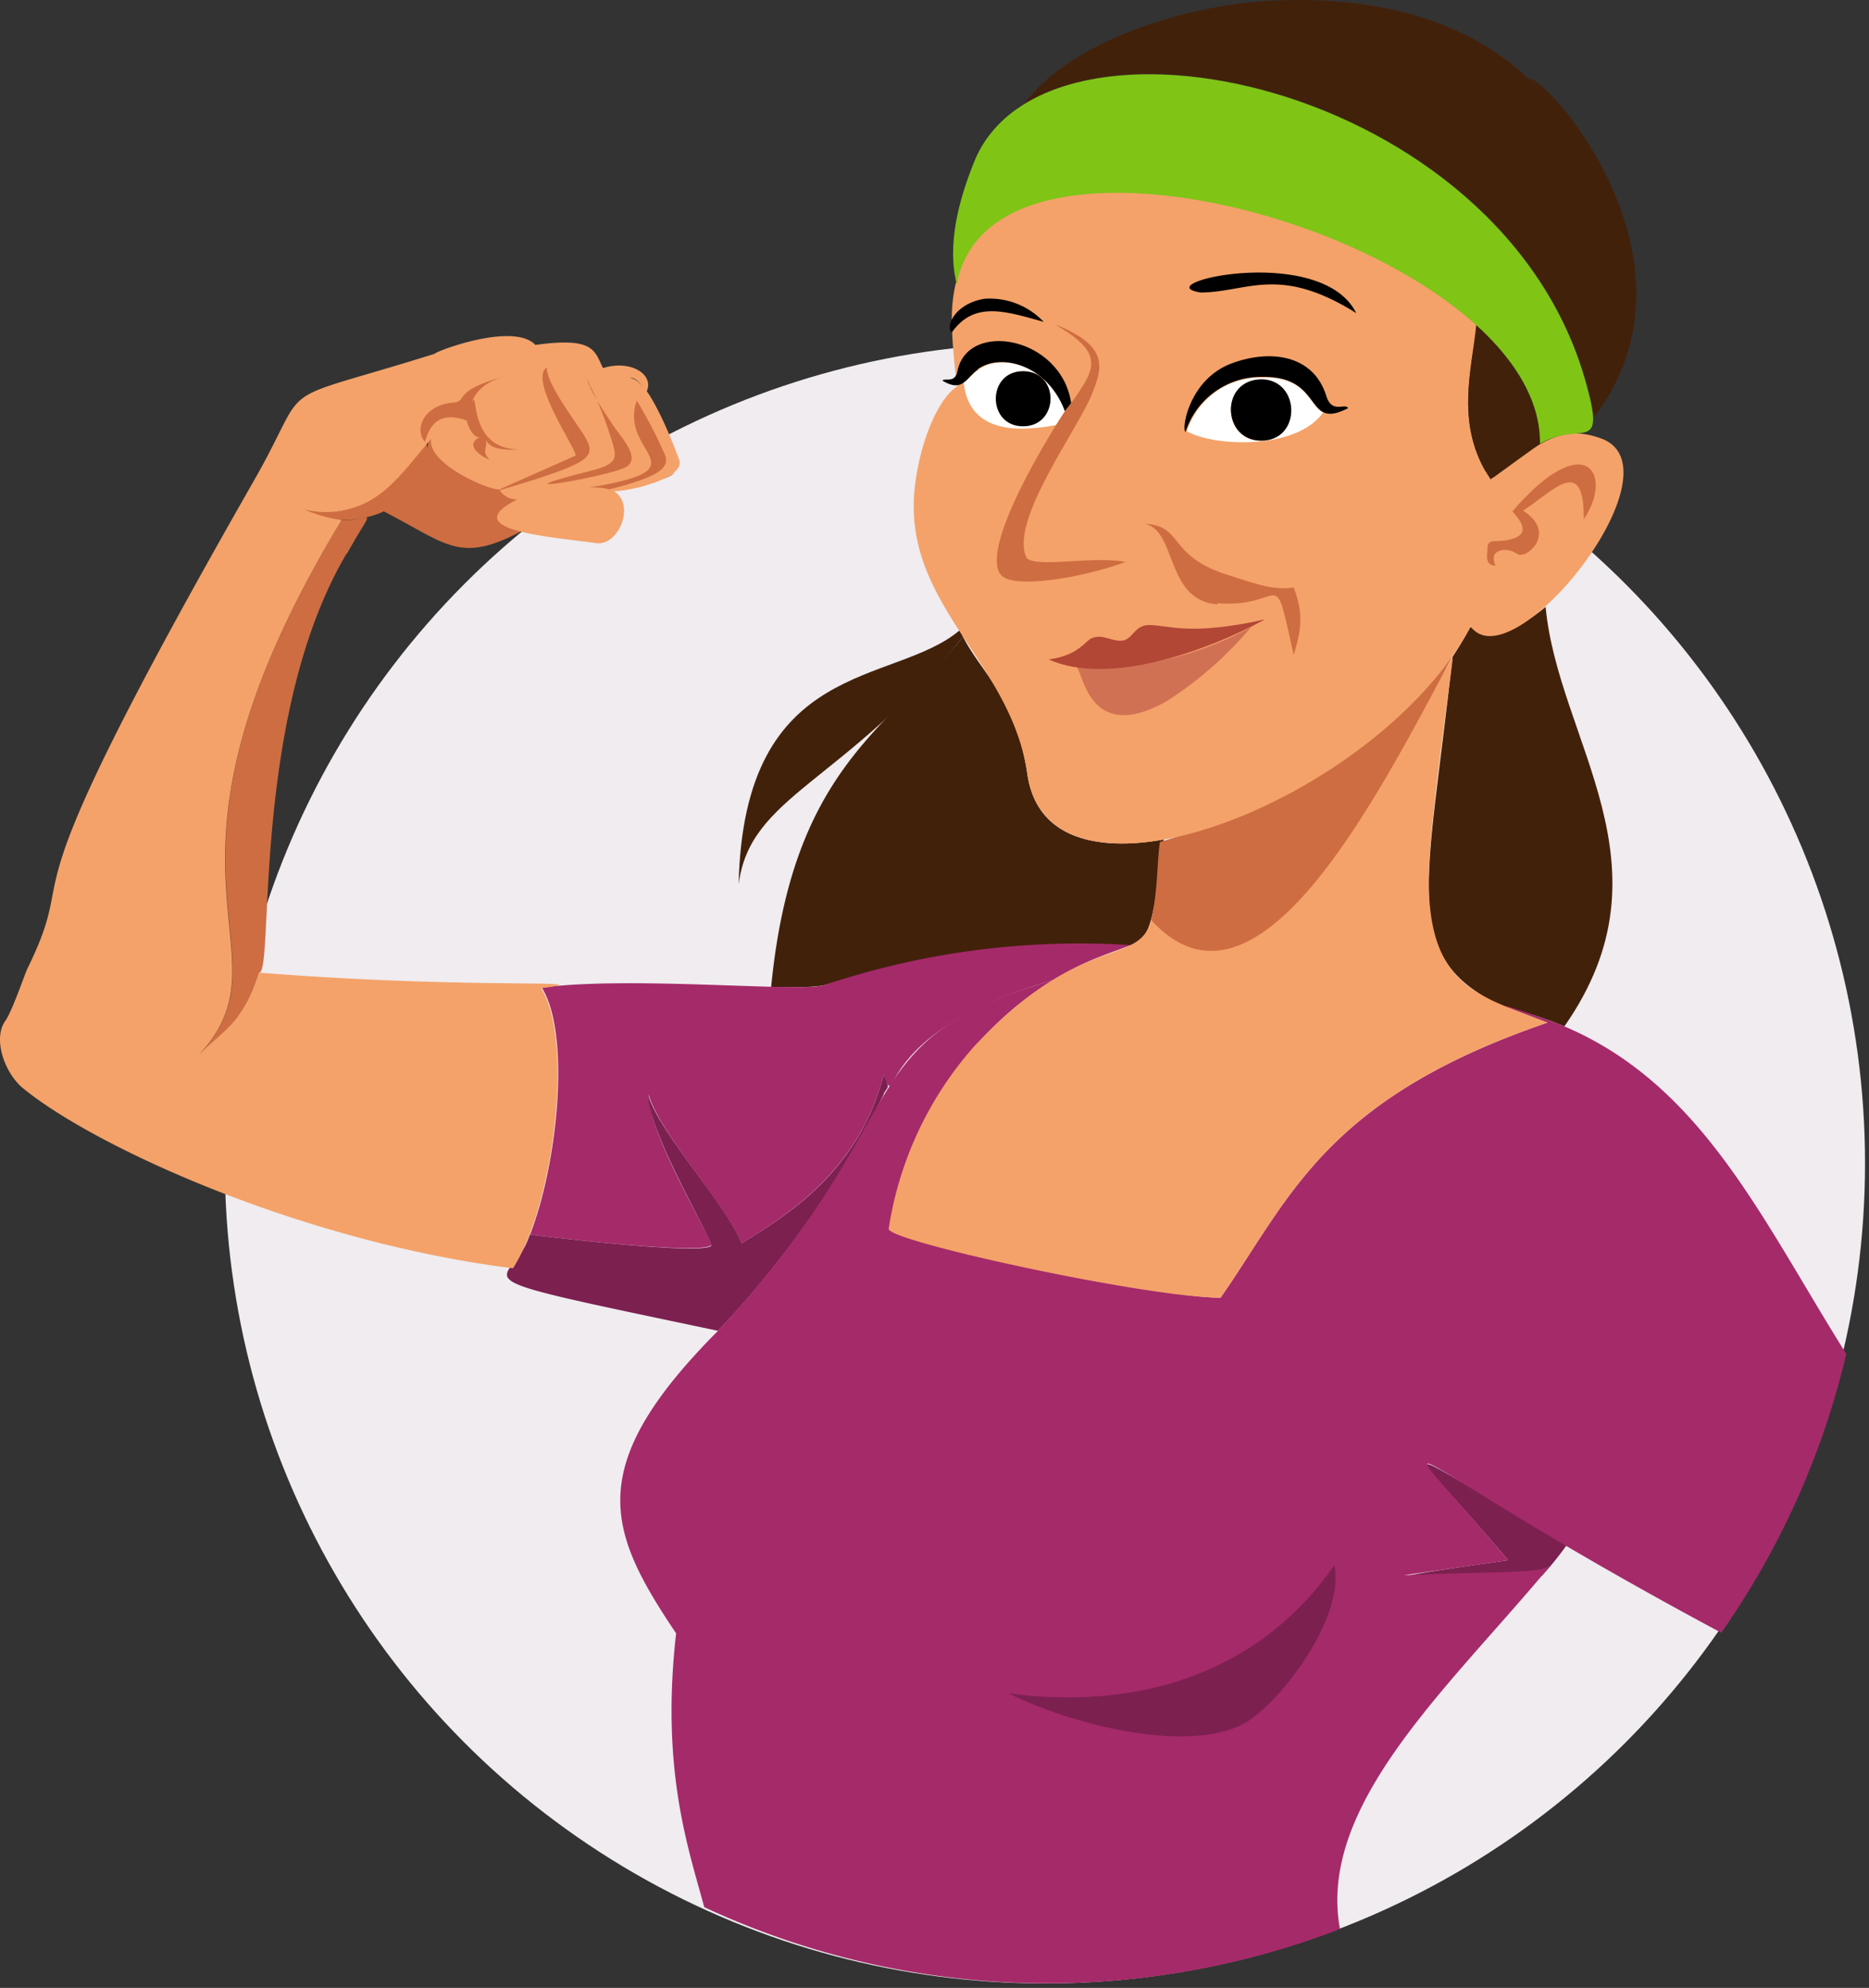 <svg viewBox="0 0 299 318" xmlns="http://www.w3.org/2000/svg" role="img" aria-hidden="true" focusable="false"><rect x="0" y="0" width="299" height="318" fill="#333333" stroke="none"/><g transform="matrix(-1 0 0 1 298.366 0)" fill="none"><circle fill="#F0ECF0" cx="131.2" cy="186.088" r="131.2"/><path d="M144.8 100.788c10.5 9 34.6 4.3 35.4 40.7-1.8-14.3-16.6-16-35.9-39.6l.5-1v-.1zm-83.8.8c3.6-1.2.5-3.3 5 3.5 4 37.1 8.6 47.9-7.8 55.8-1.6.6-4.6 1-10.1 3.3-18-25.7 1-45.6 3-67.1 4.1 3.4 8.2 5 10 4.5H61z" fill="#42210B"/><path d="M166.5 157.588c-54.6-16-50.2 7.4-54.3-23.3 7.1 1.3 20 1.8 21.8-10.4 1.8-12.2 7.2-16 10.3-22 12.4 15 27.3 21.2 30.7 56-4.2.1-7.3 0-8.5-.3zm-122-96.2a68.021 68.021 0 0 0-1.2 5.3c-18.1-24 5.7-52.2 10-54 2.6-1.1-10.4 7.2-11.8 27a47 47 0 0 0 3 21.7z" fill="#42210B"/><path d="M254.9 135.888l.2 3.5-.2-3.5zm-.8-8.9l.8 8.9-.8-8.9zm-11.1-38.4l-3.4-5.8 3.3 5.8h.1zm.4.8l.5.8-.5-.8zm2.4 4.5l.3.5-.3-.5zm-1-1.9l.3.5-.3-.5z" fill="#F4A269"/><path d="M243.7 83.188c35 57.8 6.6 68.9 23.2 85.9-4.2-4.3-7.4-5.2-10-13.5-2.4 0 1.3-40.2-13.5-66.2-5.3-9.3-4.8-6 .3-6.2zm-11.6-9.4a37.9 37.9 0 0 0 4.8 5.4 24.4 24.4 0 0 1-4.8-5.4z" fill="#CE6D42"/><path d="M220.3 61.988c1.9 1.3 2.9 1.5 2.1 3.6-2-1-3.1-2.2-2.3-4.3 2.2 1.4.7.7.3.6l-.1.1zm-2 16.4l-.5-.2.5.2z" fill="#F4A269"/><path d="M220.3 61.988c.7 0 1.1.2 2 1.3l-2-1.3zm-6.3 9.6a7.9 7.9 0 0 0 1.5.3 4 4 0 0 1-1.5-.3z" fill="#CE6D42"/><path d="M193.5 76.988c-.6-.1-2.8-.8-3-1.4a12.9 12.9 0 0 0 3 1.5v-.1zm22.8.4l-2.3-1 2.3 1z" fill="#D38053"/><path d="M217.8 78.188l.7.5c-3 2.2-1.3.2-13.5-.8 11.9.2 0-3.6 12.8.3z" fill="#F4A269"/><path d="M215.1 79.788c1.1-.2 2.6-1.5 3.4-2.1-.4-.4-.5-.2-.2-.3 2.4.7 11.2-5.8 11.5-8.2a23.2 23.2 0 0 0 .2 2.6c.2-5 6.2 14.7 21 9-7.2 5-15.1.5-14 1-10.3 5.3-12.2 8.5-22.4 3 4.6-1 4.3-3.1.5-5z" fill="#CE6D42"/><path d="M193 210.788l1.6-.4-1.6.4zm-6.8 1.5l1.5-.3-1.5.3zm27.4-14.8c-3 .4-27.4 3.3-29 1.7-.5-.4 10.2-18 10-24.1-1.6 6-12.6 18-14.9 23.8-6.5-4.1-18.7-11.2-22.7-27-2.6 6.7 2.5-6.6-27.1-15.1-5.5-3.4-9.8-4.5-12.4-5.6a128.5 128.5 0 0 1 49 6.4c3.7 1.2 31-1.5 45.2.4-5.3 8.3-2 34.8 4.5 44.9 1.2 1.8 1.8 1.3-1.2 2 1.7-.3-.3.4-1.4-7.4z" fill="#A52A6A"/><path d="M157 174.988c-.8-1.4-1-.8 0-3.1 4 15.9 16.2 22.9 22.7 27 2.3-5.9 13.3-17.8 15-23.8 0 6-10.6 23.7-10.1 24.2 1.5 1.5 26-1.4 29-1.8 2.6 8.8 15.5 5.8-30.1 15.4a158 158 0 0 1-26.5-37.8v-.1z" fill="#7C2050"/><path d="M200.3 78.488c-3.7 2-1 8.9 2.7 8.4 6.9-1 22.6-2 12.6-7a3.2 3.2 0 0 0 2.9-1.6c1.5.2 11.6-4.1 10.9-8.1 3.4 4.1 5.6 7 8.4 9a14.3 14.3 0 0 0 11.9 2.3 22.5 22.5 0 0 1-6 1.7c35 57.8 6.7 68.9 23.2 85.9-4-4.2-7.4-5.2-10-13.5-33.6 2.7-56.2 1-45.1 2.5-5.3 8.3-2 34.7 4.5 44.8 33.6-4.2 67-19.4 78.5-28.9 3-2.6 4.7-8 2.7-10.7-1.1-1.6-3-7.2-3.5-8.3-9.4-19.2 6.3-3.6-36.2-78-9.7-16.9-1.8-11.9-29-20.4.3-.2-12.5-5.2-16.1-1.4h.1c-9.4-1.3-9.5.8-10.9 3.7-4.4-1.4-8.2 1-7 3.7.3-.4-2 2.3-5.2 11-1 2.8 7.6 5 10.6 5v-.1zm-2.7-18c-.8 0-1.7.8-2.6 2 1.2-1.6 2-2.2 2.6-2z" fill="#F4A269"/><path d="M200.3 73.688a2.7 2.7 0 0 1 0-2.5c.4 3 .5 3.2 0 2.5z" fill="#F4A269"/><path d="M198 74.588c-1.8-1.4.4-4 1.9-6 6.8-9.8 4-9.3.4 2.5-.6 2.2-.5 3 2.7 4 19.2 4.8-3.1 1-5-.5z" fill="#CE6D42"/><path d="M204 61.688l.4-1.1a4.3 4.3 0 0 1-.3 1.1h-.1zm0 16.3a10.2 10.2 0 0 0-3.1.3c-8.7-2.2-9.9-3.7-8.7-6a69.8 69.8 0 0 1 4.3-8.2c3 8.6-11.1 10.8 7.6 13.9h-.1zm14.3.4c-14.7-4.4-15.5-5.2-13.4-8.7 1.2-2 6-8.2 6-10.9 3 2-5 13.4-4.6 14.1 13 5.8 13.2 5.8 12 5.5z" fill="#CE6D42"/><path fill="#A52A6A" d="M61 159.588l-2.8 1.3 2.9-1.3z"/><path d="M51.7 252.088a52 52 0 0 1-4.1-5.1c29.9-17 26.8-17.9 9.5 2.6 22.6 3.2 24.7 3.7-5.4 2.5z" fill="#7C2050"/><path d="M48.1 164.188c3.2-1.4 17.8-6.2 2.7-.6 35.7 12.2 41.2 28.1 52.3 44 10.7 0 52.5-9.3 52.5-11.1 0-5.3-5.5-27.3-25.7-39.7 33.5 9.7 21 21 53.6 56.1 21.7 21.8 17.7 32 6.7 48.4 2.5 21.9-2 34.5-4.5 43.8a130.1 130.1 0 0 1-101.7 3.5c3.7-20-17.7-38.9-33.7-58.2 1.8 1.3 5.5.9 23.5 1.6l-16.7-2.4c22.2-26.3 19-16.8-34.1 11.6a129.6 129.6 0 0 1-20-44.6c13.5-21.5 23-43 45.1-52.4z" fill="#A52A6A"/><path d="M50.8 163.588c10.5-4.2 19-5.4 19-22.8 0-9.4-4.2-36.4-3.8-35.7a27 27 0 0 0 1.7 3c11.7 19.5 30.2 57.2 46.5 39 1.8 7.7 11.1 1.7 28.5 20.5a57 57 0 0 1 13.5 29c0 2-41.3 11-53.1 11-11.1-15.9-16.6-31.8-52.3-44z" fill="#F4A269"/><path d="M66 105.288c-.1-2 13.4 19.6 46.8 29.4.5 3.2.3 7.8 1.4 12.5-16.8 18.4-35.8-19-48.1-42l-.1.1z" fill="#CE6D42"/><path d="M63.1 100.288c14.9 27.7 67.3 48.3 70.9 23.6 2.6-18.3 20.2-27.2 18-46.1-.9-7.6-3.9-14.2-6.8-16a79.4 79.4 0 0 0 .9-10.7c0-34.9-61.3-19.7-84 .9.8 7.2 3.6 16.1-2.2 24.7-7-5-10.7-9.2-17.8-6.5-13 5 14.4 39.2 21 30v.1z" fill="#F4A269"/><path d="M126.1 106.788c-1 .7-2 12.5-14.5 5.3a59.4 59.4 0 0 1-13.4-11.8 52.9 52.9 0 0 0 27.9 6.5z" fill="#D17154"/><path d="M96 99.088c12.2 2.7 15.3.9 18.6.9 2.3 0 2.6 2.4 4.3 2.5 1.7.1 2.9-1 4.5-.5 1.3.2 2 2.8 7.2 3.5-9.5 4.3-25.3-1.3-34.6-6.4z" fill="#B24736"/><path d="M86.7 65.988c4.2 6 17.4 5.5 21.8 3a12.4 12.4 0 0 0-12-8.6c-7.3-.2-7.5 4.4-9.8 5.6zm10.1-5.2c6.5.3 6 10-.4 9.7-6.4-.3-6-10 .4-9.8v.1z" fill="#FFF"/><path d="M96.5 60.288c-10.1-.2-6.7 8.7-13.8 5 .5-.9 2.6 1 3.5-2 2.1-6.6 9-7.4 15-5.2 7 2.5 8.2 10.7 7.5 11a12.7 12.7 0 0 0-12.2-8.8z" fill="#000"/><path d="M128 65.788l1.4 2.2c7.3 1.4 14 .7 14.8-6.8-.8-.5-1.4-1.4-2.3-2-3.6-2.8-11-.9-14 6.6h.1zm6.7-6.4c5.8 0 5.8 8.8 0 8.8s-5.9-8.8 0-8.8z" fill="#FFF"/><path d="M142 59.088c-3.7-2.7-11.2-.8-14 6.7l-1-1.3c1.6-10.7 16.6-13.3 18.2-5.1.4 2 2 1 2.4 1.5-3.3 2-3.8-.5-5.7-1.8h.1z" fill="#000"/><path d="M44.5 61.388c-10.5-26 2.1-64.4 51.7-61.2 12.1.8 30.6 6 38.4 16.5-22.5-14.1-78.6 3-90 44.7h-.1z" fill="#42210B"/><path d="M52 70.988c0-6.7 3.9-13.2 10.2-19 .7 7.2 3.5 16.1-2.3 24.7l-7.9-5.7z" fill="#42210B"/><path d="M128 65.788c3 4.5 13.5 21.8 10.3 26.1-1.8 2.5-13.3.5-20-2 5.2-1 14.1 1 15.8-.6 3-5.7-8.3-20.8-10.4-26.2-1.8-4.4-2.7-7.8 5.9-11.2-8.8 5.1-6.1 7.5-1.7 13.9h.1z" fill="#CE6D42"/><path d="M52 70.988c-6.4-3.8-10.6 2-7.4-9.6 13.3-48.5 87-63.6 98-35.3 2.4 6 4.3 13.1 2.7 19.4-5.8-32-93.7-6.1-93.3 25.5z" fill="#80C416"/><path d="M106.3 46.788c-7.4 0-12.5-4.5-24.9 3.3 5.6-11.3 34-4.7 24.9-3.3zm25.1 4.7a11.9 11.9 0 0 1 9.4-3.7c4.7.7 6.4 4.4 5.3 5.4-3.6-5.1-8.6-3.4-14.7-1.7zm-34.6 9.2c6.5.3 6 10-.4 9.8-6.4-.2-6-10 .4-9.8zm37.9-1.3c5.8 0 5.8 8.8 0 8.8s-5.9-8.8 0-8.8z" fill="#000"/><path d="M103.6 96.488c-11 .9-8.8-7-12.2 8.3-1-3.5-1.8-6.1 0-10.8 3.2.4 5.3-.3 11.1-2.2 9-3 6.6-7.7 12.7-8-5.2 1.2-3.2 12.2-11.6 12.9v-.2z" fill="#CE6D42"/><path d="M99.5 275.788c-5.7-3-16.4-17-14.6-25.4 13 18.6 33.3 23 52.1 20.5-9.8 4.9-28.3 9.7-37.5 4.9z" fill="#7C2050"/><path d="M56.4 81.788c-.3.5-3.5 3.4 0 4.4 2.3.8 4-.3 4 1.5 0 1.2.5 2.7-1.3 2.8 1.3-2.8-2-3-3.4-1.9s-6.6-3.3-1-6.9c-4.9-3.2-9.8-9-9.7 1.4-4.9-7.3-.2-14.8 11.4-1.3zm164.3-11.5c-.5 1.4.8 1.8-.7 3.3 2.3-1 3.8-2.7 1.5-3.7 1 .4 2-1.6 2.2-2.6-.6.2-.3 0 0 0 5.8-2.2 6.4 3 6.7 3.4 1.8-2.2 0-6-4.7-6.3-2.1-.2.2-2-7.9-4.1 3.6 1 4.7 2.9 5.2 4.4-1.4-3.6 1 7.1-7.6 7.2 4.2.3 4.9-.9 5.3-1.6zm.7-.4z" fill="#CE6D42"/></g></svg>